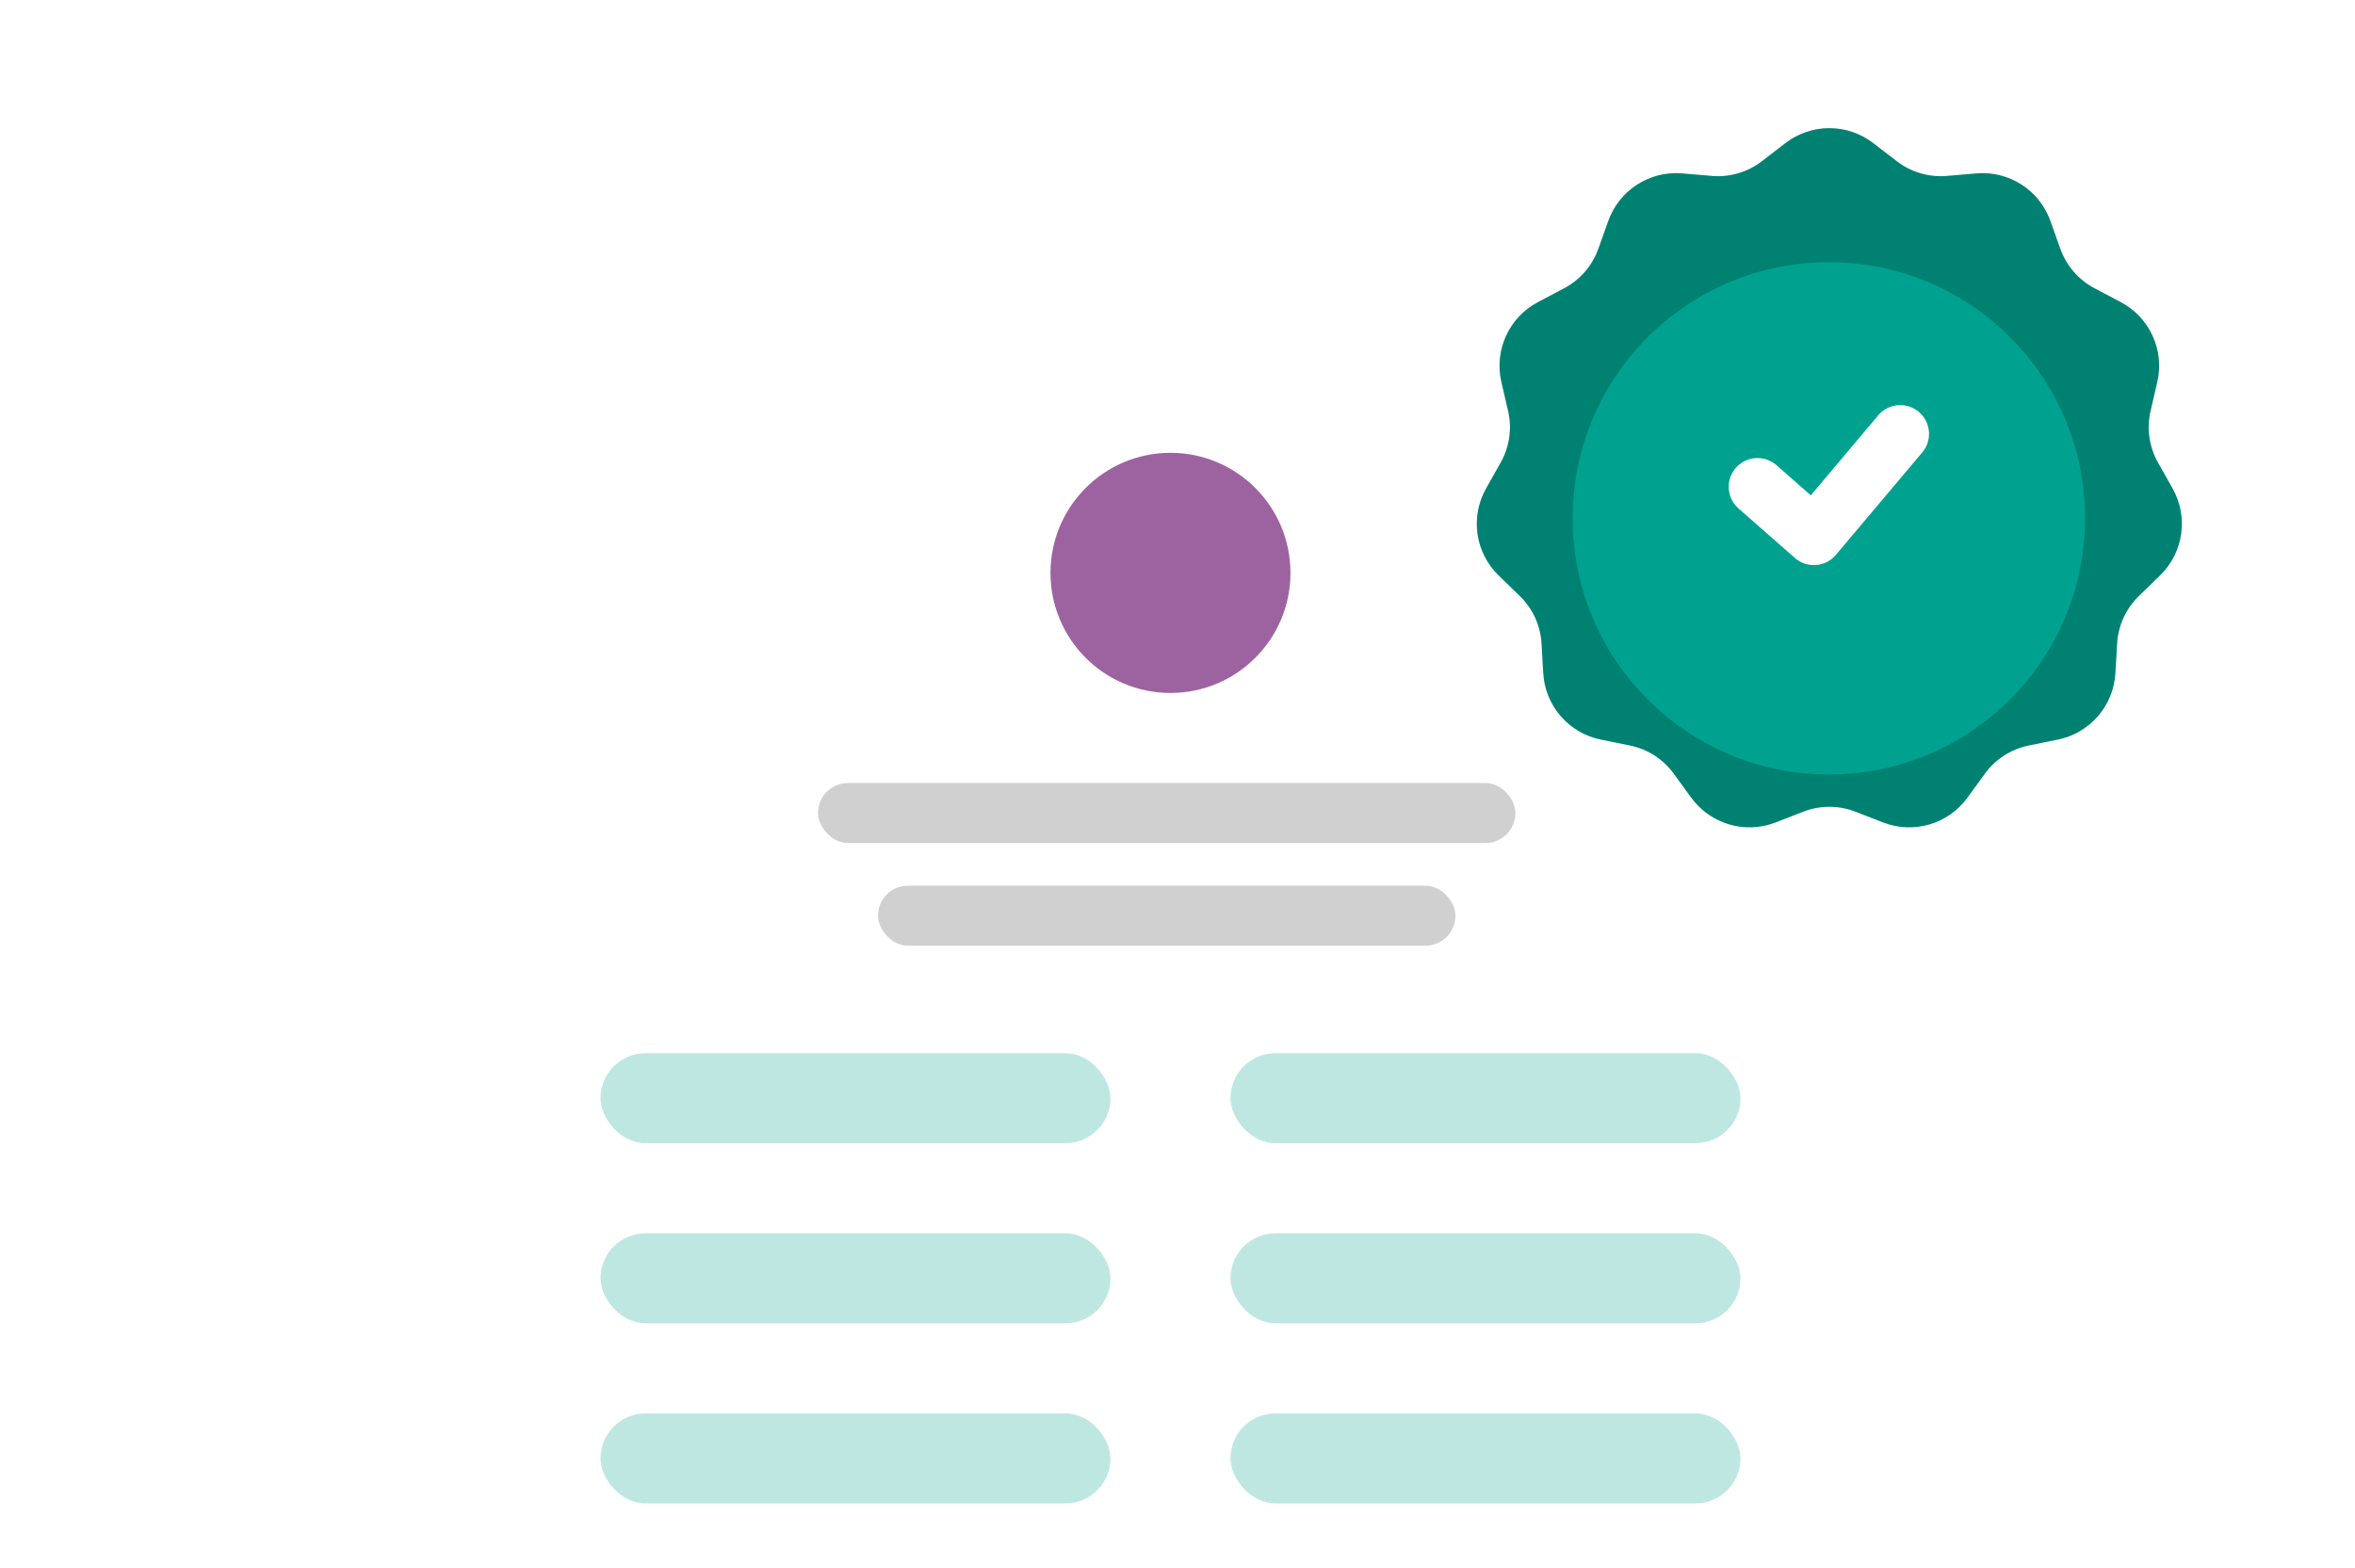 <svg width="560" height="373" viewBox="0 0 560 373" fill="none" xmlns="http://www.w3.org/2000/svg">
<g clip-path="url(#clip0_9320_24047)">
<g filter="url(#filter0_d_9320_24047)">
<rect x="100" y="64.866" width="356.661" height="446.246" rx="16" fill="white"/>
</g>
<ellipse cx="278.33" cy="136.266" rx="28.533" ry="28.56" fill="#9D63A0"/>
<rect opacity="0.25" x="142.799" y="250.505" width="121.265" height="21.42" rx="10.71" fill="#00A18F"/>
<rect opacity="0.25" x="142.799" y="293.344" width="121.265" height="21.42" rx="10.71" fill="#00A18F"/>
<rect opacity="0.25" x="142.799" y="336.184" width="121.265" height="21.42" rx="10.71" fill="#00A18F"/>
<rect opacity="0.25" x="292.597" y="250.505" width="121.265" height="21.42" rx="10.71" fill="#00A18F"/>
<rect opacity="0.25" x="292.597" y="293.344" width="121.265" height="21.42" rx="10.71" fill="#00A18F"/>
<rect opacity="0.25" x="292.597" y="336.184" width="121.265" height="21.42" rx="10.71" fill="#00A18F"/>
<rect opacity="0.25" x="194.512" y="186.245" width="165.847" height="14.28" rx="7.14" fill="#454545"/>
<rect opacity="0.25" x="208.783" y="210.665" width="137.314" height="14.28" rx="7.14" fill="#454545"/>
<path d="M424.557 34.043C430.712 29.302 439.288 29.302 445.443 34.043L451.043 38.356C454.433 40.966 458.678 42.213 462.941 41.849L469.983 41.248C477.724 40.588 484.939 45.225 487.554 52.541L489.933 59.196C491.374 63.225 494.271 66.569 498.054 68.567L504.303 71.87C511.172 75.499 514.735 83.3 512.979 90.869L511.383 97.754C510.416 101.922 511.046 106.301 513.147 110.028L516.619 116.184C520.436 122.952 519.215 131.44 513.647 136.858L508.581 141.787C505.515 144.771 503.677 148.795 503.43 153.067L503.022 160.123C502.574 167.879 496.958 174.361 489.344 175.908L482.418 177.316C478.225 178.168 474.503 180.56 471.986 184.02L467.829 189.735C463.258 196.018 455.029 198.434 447.788 195.62L441.2 193.06C437.212 191.51 432.788 191.51 428.8 193.06L422.212 195.62C414.971 198.434 406.742 196.018 402.171 189.735L398.014 184.02C395.497 180.56 391.775 178.168 387.582 177.316L380.656 175.908C373.042 174.361 367.426 167.879 366.978 160.123L366.57 153.067C366.323 148.795 364.485 144.771 361.419 141.787L356.353 136.858C350.785 131.44 349.564 122.952 353.381 116.184L356.853 110.028C358.954 106.301 359.584 101.922 358.617 97.754L357.021 90.869C355.265 83.3 358.828 75.499 365.697 71.87L371.946 68.567C375.729 66.569 378.626 63.225 380.067 59.196L382.446 52.541C385.061 45.225 392.276 40.588 400.017 41.248L407.059 41.849C411.322 42.213 415.567 40.966 418.957 38.356L424.557 34.043Z" fill="#00A18F"/>
<path d="M424.557 34.043C430.712 29.302 439.288 29.302 445.443 34.043L451.043 38.356C454.433 40.966 458.678 42.213 462.941 41.849L469.983 41.248C477.724 40.588 484.939 45.225 487.554 52.541L489.933 59.196C491.374 63.225 494.271 66.569 498.054 68.567L504.303 71.87C511.172 75.499 514.735 83.3 512.979 90.869L511.383 97.754C510.416 101.922 511.046 106.301 513.147 110.028L516.619 116.184C520.436 122.952 519.215 131.44 513.647 136.858L508.581 141.787C505.515 144.771 503.677 148.795 503.43 153.067L503.022 160.123C502.574 167.879 496.958 174.361 489.344 175.908L482.418 177.316C478.225 178.168 474.503 180.56 471.986 184.02L467.829 189.735C463.258 196.018 455.029 198.434 447.788 195.62L441.2 193.06C437.212 191.51 432.788 191.51 428.8 193.06L422.212 195.62C414.971 198.434 406.742 196.018 402.171 189.735L398.014 184.02C395.497 180.56 391.775 178.168 387.582 177.316L380.656 175.908C373.042 174.361 367.426 167.879 366.978 160.123L366.57 153.067C366.323 148.795 364.485 144.771 361.419 141.787L356.353 136.858C350.785 131.44 349.564 122.952 353.381 116.184L356.853 110.028C358.954 106.301 359.584 101.922 358.617 97.754L357.021 90.869C355.265 83.3 358.828 75.499 365.697 71.87L371.946 68.567C375.729 66.569 378.626 63.225 380.067 59.196L382.446 52.541C385.061 45.225 392.276 40.588 400.017 41.248L407.059 41.849C411.322 42.213 415.567 40.966 418.957 38.356L424.557 34.043Z" fill="black" fill-opacity="0.2"/>
<g filter="url(#filter1_d_9320_24047)">
<circle cx="434.887" cy="115.168" r="60.928" fill="#00A18F"/>
</g>
<path d="M417.915 115.791L431.323 127.571L451.86 103.2" stroke="white" stroke-width="13.692" stroke-linecap="round" stroke-linejoin="round"/>
</g>
<defs>
<filter id="filter0_d_9320_24047" x="68" y="38.866" width="420.661" height="510.246" filterUnits="userSpaceOnUse" color-interpolation-filters="sRGB">
<feFlood flood-opacity="0" result="BackgroundImageFix"/>
<feColorMatrix in="SourceAlpha" type="matrix" values="0 0 0 0 0 0 0 0 0 0 0 0 0 0 0 0 0 0 127 0" result="hardAlpha"/>
<feOffset dy="6"/>
<feGaussianBlur stdDeviation="16"/>
<feColorMatrix type="matrix" values="0 0 0 0 0 0 0 0 0 0.22 0 0 0 0 0.188 0 0 0 0.15 0"/>
<feBlend mode="normal" in2="BackgroundImageFix" result="effect1_dropShadow_9320_24047"/>
<feBlend mode="normal" in="SourceGraphic" in2="effect1_dropShadow_9320_24047" result="shape"/>
</filter>
<filter id="filter1_d_9320_24047" x="351.233" y="39.63" width="167.309" height="167.309" filterUnits="userSpaceOnUse" color-interpolation-filters="sRGB">
<feFlood flood-opacity="0" result="BackgroundImageFix"/>
<feColorMatrix in="SourceAlpha" type="matrix" values="0 0 0 0 0 0 0 0 0 0 0 0 0 0 0 0 0 0 127 0" result="hardAlpha"/>
<feOffset dy="8.117"/>
<feGaussianBlur stdDeviation="11.363"/>
<feColorMatrix type="matrix" values="0 0 0 0 0 0 0 0 0 0.219 0 0 0 0 0.189 0 0 0 0.12 0"/>
<feBlend mode="normal" in2="BackgroundImageFix" result="effect1_dropShadow_9320_24047"/>
<feBlend mode="normal" in="SourceGraphic" in2="effect1_dropShadow_9320_24047" result="shape"/>
</filter>
<clipPath id="clip0_9320_24047">
<rect width="560" height="373" fill="white"/>
</clipPath>
</defs>
</svg>
